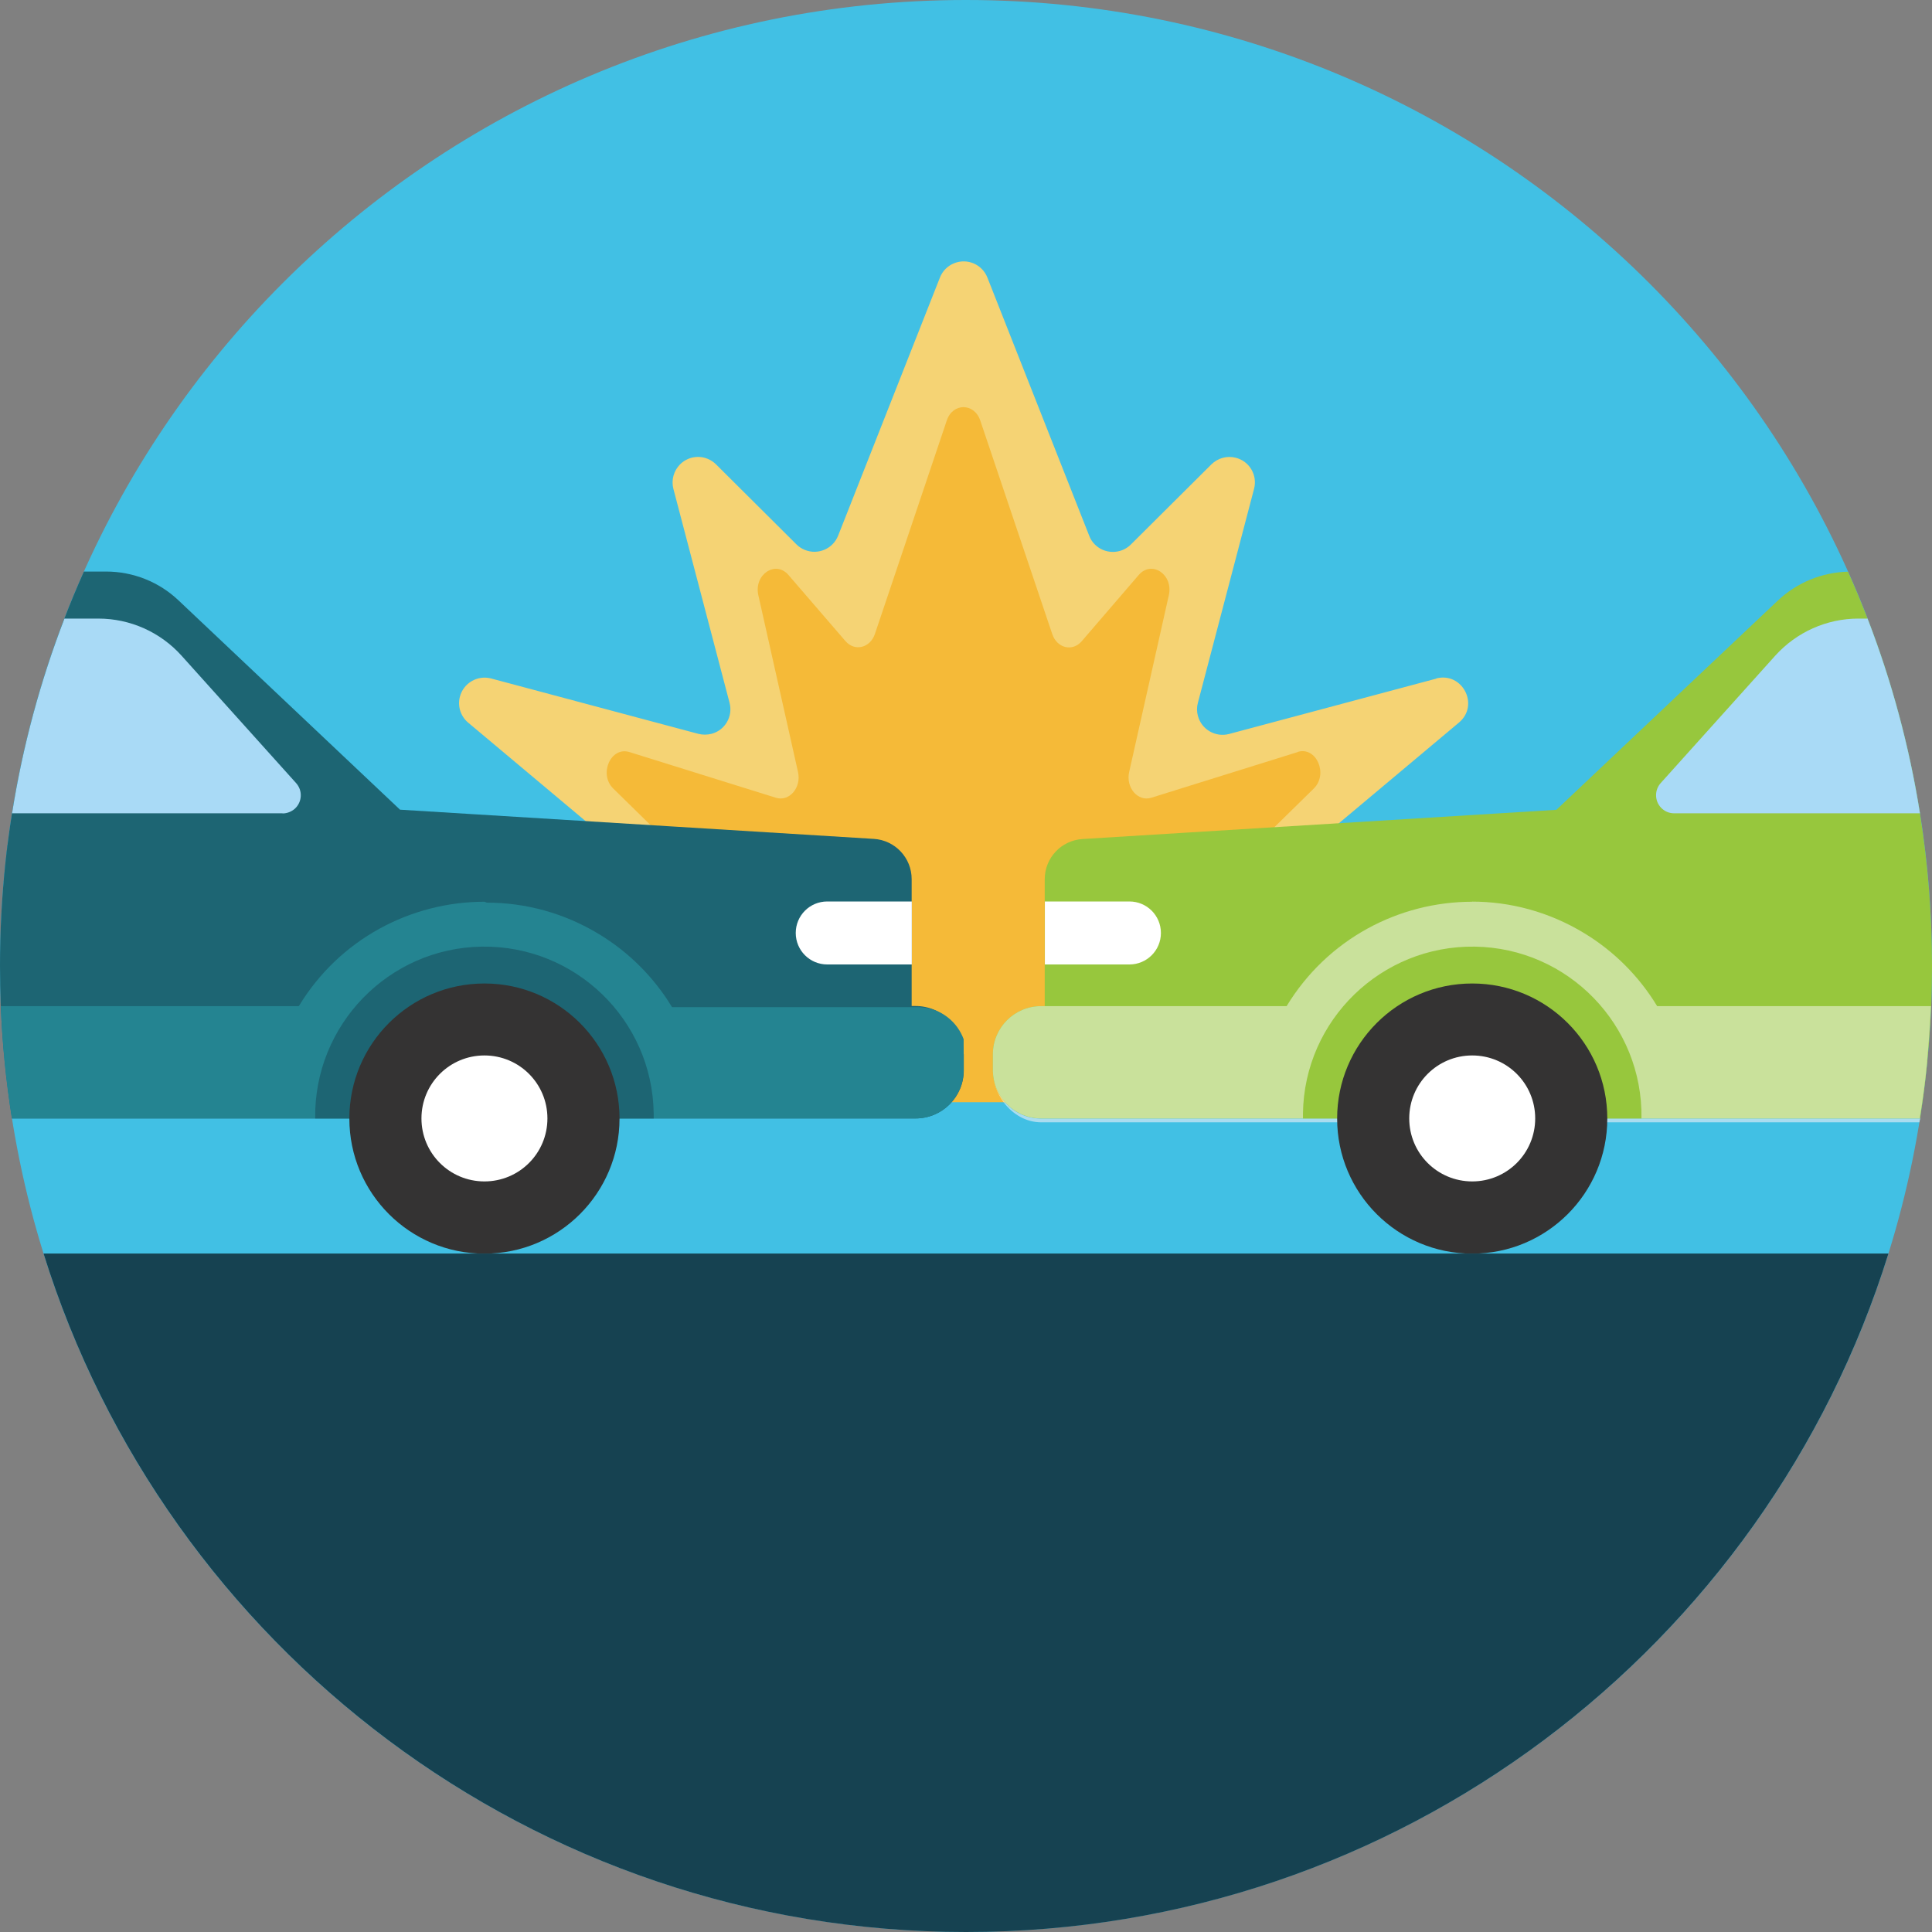 <?xml version="1.0" encoding="UTF-8"?>
<svg xmlns="http://www.w3.org/2000/svg" xmlns:xlink="http://www.w3.org/1999/xlink" id="Layer_2" width="144.17" height="144.17" viewBox="0 0 144.17 144.17">
  <rect x="0" y="0" width="144.17" height="144.17" fill="#808080" stroke="none"/>
  <defs>
    <clipPath id="clippath">
      <rect width="144.17" height="144.17" fill="none"></rect>
    </clipPath>
  </defs>
  <g id="Layer_1-2">
    <g clip-path="url(#clippath)">
      <path d="M3.14,64.43c0,.75-.61,1.36-1.36,1.36H.28c.08-.91,.17-1.82,.28-2.73H1.77c.75,0,1.36,.61,1.36,1.37" fill="#164251"></path>
      <path d="M72.08,0C111.89,0,144.17,32.27,144.17,72.08s-32.27,72.08-72.08,72.08S0,111.9,0,72.08,32.27,0,72.08,0" fill="#41c0e4"></path>
      <path d="M107.18,50.64l-15.46,4.13c-1.01,.27-2.06-.33-2.33-1.35-.09-.32-.09-.66,0-.98l4.19-15.96c.27-1.02-.34-2.06-1.36-2.32-.65-.17-1.34,.02-1.82,.49l-6.01,5.98c-.74,.74-1.95,.74-2.69,0-.18-.18-.33-.4-.42-.65l-7.6-19.27c-.39-.98-1.49-1.46-2.47-1.07-.49,.19-.88,.58-1.07,1.07l-7.6,19.27c-.39,.97-1.49,1.45-2.47,1.06-.23-.09-.45-.23-.63-.41l-6.01-5.98c-.75-.74-1.95-.74-2.69,.01-.47,.48-.66,1.17-.49,1.82l4.19,15.96c.27,1.02-.34,2.06-1.35,2.32-.32,.08-.66,.08-.98,0l-15.46-4.13c-1.02-.27-2.06,.34-2.33,1.35-.19,.71,.05,1.47,.61,1.94l16.79,14.08c.8,.68,.91,1.88,.23,2.68-.33,.39-.79,.63-1.3,.67l-10.78,.89c-1.05,.09-1.82,1.02-1.73,2.06,.06,.71,.52,1.33,1.18,1.6l15.6,6.19c.22,.09,.46,.13,.7,.13h32.56c.24,0,.48-.05,.7-.13l15.6-6.19c.97-.39,1.44-1.5,1.05-2.48-.27-.66-.88-1.12-1.6-1.18l-10.78-.89c-1.05-.09-1.83-1.01-1.74-2.05,.04-.51,.28-.97,.67-1.3l16.79-14.08c1.56-1.31,.25-3.81-1.71-3.29" fill="#f5d374"></path>
      <path d="M96.84,56.12l-10.93,3.41c-1,.31-1.91-.75-1.65-1.92l2.96-13.19c.35-1.55-1.28-2.64-2.25-1.51l-4.25,4.94c-.69,.8-1.85,.52-2.2-.54l-5.37-15.93c-.45-1.33-2.06-1.33-2.5,0l-5.36,15.92c-.35,1.05-1.51,1.34-2.2,.54l-4.25-4.93c-.97-1.13-2.6-.03-2.25,1.51l2.96,13.19c.26,1.17-.65,2.23-1.65,1.92l-10.93-3.41c-1.39-.43-2.31,1.64-1.21,2.72l11.87,11.64c.92,.9,.45,2.65-.75,2.77l-7.61,.74c-1.41,.14-1.71,2.42-.39,3.03l11.03,5.12c.15,.07,.32,.11,.49,.11h23.01c.17,0,.34-.04,.5-.11l11.02-5.12c1.32-.61,1.03-2.89-.39-3.03l-7.62-.74c-1.2-.12-1.67-1.87-.75-2.77l11.87-11.64c1.1-1.09,.18-3.16-1.21-2.73" fill="#f5ba38"></path>
      <path d="M71.92,78.67v1.2c0,1.98-1.61,3.59-3.59,3.59H.89c-.44-2.78-.72-5.58-.83-8.38-.04-.99-.06-1.99-.06-3-.01-10.14,2.12-20.17,6.26-29.43h1.65c2.02,0,3.96,.77,5.42,2.16l16.52,15.61,35.36,2.18c1.58,.1,2.82,1.41,2.82,3v9.47h.28c1.99,0,3.6,1.6,3.6,3.59h0Z" fill="#1d6573"></path>
      <path d="M68.33,75.08h0c.12,0,.23,0,.34,.02-.11-.01-.23-.02-.34-.02m.35,.02h0m.03,0h0m3,2.37h0Zm.01,.04h0m0,.02h0m0,.02h0m0,.02h0m0,.02h0m0,.02h0m0,.02h0m0,.02h0m0,.02h0m0,.02h0m0,.02h0m0,.02h0m0,.02h0m0,.02h0m0,.02h0m0,.02h0m0,.02h0m0,.02h0m0,.02h0m0,.02h0m0,.02h0m0,.02h0m0,.02h0m0,.02h0m0,.02h0m0,.02h0m0,.02h0m0,.02h0m0,.02h0m0,.02h0m0,.02h0m0,.02h0m0,.02h0m0,.02h0m0,.02h0m0,.02h0m0,.02h0m0,.02h0m0,.02h0m0,.02h0m0,.02h0m0,.02v0m0,.02v0m0,.02v0m0,.02v0m0,.02v0m0,.02v0m0,.02v0m0,.02v0m0,.02s0,.06,0,.09h0v0h0s0-.07,0-.1" fill="#a7b180"></path>
      <path d="M36.15,67.29c-5.47,0-10.81,2.77-13.85,7.79H.06c.11,2.81,.39,5.61,.83,8.38H68.32c1.98,0,3.59-1.61,3.59-3.59v-1.2h0s0-.07,0-.1h0v-.02h0v-.02h0v-.02h0v-.02h0v-.02h0v-.02h0v-.02h0v-.02h0v-.02h0v-.02h0v-.02h0v-.02h0v-.02h0v-.02h0v-.02h0v-.02h0v-.02h0v-.02h0v-.02h0v-.02h0v-.02h0v-.02h0v-.02h0v-.02h0v-.02h0v-.02h0v-.02h0v-.04h0v-.02h0v-.02h0v-.02h0v-.02h0v-.02h0v-.02h0v-.02h0v-.02h0v-.02h0v-.02h0v-.02h0v-.02h0v-.02h0v-.02h0v-.02h0v-.02h0v-.02h0v-.02h0v-.02h0v-.02h0v-.04c-.47-1.28-1.62-2.22-3.01-2.37h-.05c-.11-.02-.23-.02-.34-.02h-18.36c-1.35-2.23-3.22-4.1-5.45-5.45-2.62-1.59-5.51-2.35-8.37-2.35" fill="#248491"></path>
      <path d="M48.78,83.46H23.52c-.1-6.97,5.47-12.72,12.44-12.82,6.98-.1,12.72,5.47,12.82,12.44,0,.12,0,.25,0,.38" fill="#1d6573"></path>
      <path d="M36.15,73.39c5.57,0,10.08,4.51,10.08,10.08s-4.51,10.08-10.08,10.08-10.08-4.51-10.08-10.08,4.51-10.08,10.08-10.08" fill="#343333"></path>
      <path d="M36.15,78.76c2.6,0,4.7,2.1,4.7,4.7s-2.1,4.7-4.7,4.7-4.7-2.1-4.7-4.7,2.1-4.7,4.7-4.7" fill="#fff"></path>
      <path d="M21.08,60.69H.9c.79-4.97,2.1-9.84,3.91-14.53h2.53c2.37,0,4.63,1.01,6.21,2.77l8.55,9.51c.5,.56,.45,1.41-.1,1.91-.25,.22-.58,.35-.91,.35" fill="#a9daf6"></path>
      <path d="M61.73,67.27h6.31v4.7h-6.31c-1.3,0-2.35-1.05-2.35-2.35s1.05-2.35,2.35-2.35" fill="#fff"></path>
      <path d="M144.17,72.08c0,3.81-.3,7.61-.89,11.38H77.69c-1.98,0-3.59-1.61-3.6-3.59h0v-1.2c0-1.98,1.61-3.59,3.59-3.59h.28v-9.47c0-1.59,1.23-2.9,2.82-3l35.36-2.18,16.52-15.61c1.42-1.34,3.28-2.11,5.24-2.16,.52,1.15,1,2.32,1.46,3.5,1.81,4.69,3.12,9.57,3.91,14.54,.6,3.77,.9,7.58,.9,11.39" fill="#97c73d"></path>
      <path d="M143.84,79.02h0m-.01,.11s0,.06,0,.08c0-.03,0-.05,0-.08m0,.08c-.14,1.39-.31,2.77-.53,4.15,.22-1.38,.39-2.76,.53-4.15" fill="#fff"></path>
      <path d="M143.27,83.46h0c-.02,.1-.03,.19-.05,.28h0l.04-.28Z" fill="#fff"></path>
      <path d="M75,82.26h-.1c.66,.88,1.66,1.49,2.79,1.49h65.54c.02-.1,.03-.19,.05-.28H77.68c-1.07,0-2.03-.47-2.68-1.21" fill="#aadcef"></path>
      <path d="M74.09,79.95c.02,.84,.32,1.65,.81,2.31h.1c-.55-.62-.89-1.42-.91-2.31" fill="#fcda99"></path>
      <path d="M109.86,67.29c-5.47,0-10.8,2.77-13.85,7.79h-18.33c-1.98,0-3.59,1.61-3.59,3.59v1.2h0v.02h0v.02h0v.02h0c.02,.89,.36,1.7,.91,2.32,.66,.74,1.62,1.21,2.68,1.21h65.59v-.1c.23-1.38,.41-2.76,.54-4.15h0s0-.06,0-.08c0-.04,0-.07,.01-.11h0c.12-1.31,.21-2.63,.27-3.94h-20.43c-1.35-2.23-3.22-4.1-5.45-5.45-2.62-1.59-5.51-2.35-8.37-2.35" fill="#c9e19b"></path>
      <path d="M97.23,83.46h25.26c.11-6.97-5.47-12.72-12.44-12.82s-12.72,5.47-12.82,12.44c0,.12,0,.25,0,.38h0Z" fill="#97c73d"></path>
      <path d="M109.86,73.39c5.57,0,10.08,4.51,10.08,10.08s-4.51,10.08-10.08,10.08-10.08-4.51-10.08-10.08,4.51-10.08,10.08-10.08" fill="#343333"></path>
      <path d="M109.86,78.76c2.6,0,4.7,2.1,4.7,4.7s-2.1,4.7-4.7,4.7-4.7-2.1-4.7-4.7,2.1-4.7,4.7-4.7" fill="#fff"></path>
      <path d="M143.27,60.69h-18.35c-.75,0-1.35-.62-1.34-1.36,0-.33,.12-.64,.34-.89l8.55-9.51c1.59-1.76,3.84-2.77,6.21-2.77h.68c1.81,4.69,3.12,9.56,3.91,14.53" fill="#a9daf6"></path>
      <path d="M84.28,71.97h-6.31v-4.7h6.31c1.3,0,2.35,1.05,2.35,2.35s-1.05,2.35-2.35,2.35" fill="#fff"></path>
      <path d="M140.92,93.54c-9.14,29.33-36.5,50.63-68.83,50.63S12.39,122.87,3.25,93.54H140.92Z" fill="#164251"></path>
    </g>
  </g>
</svg>
